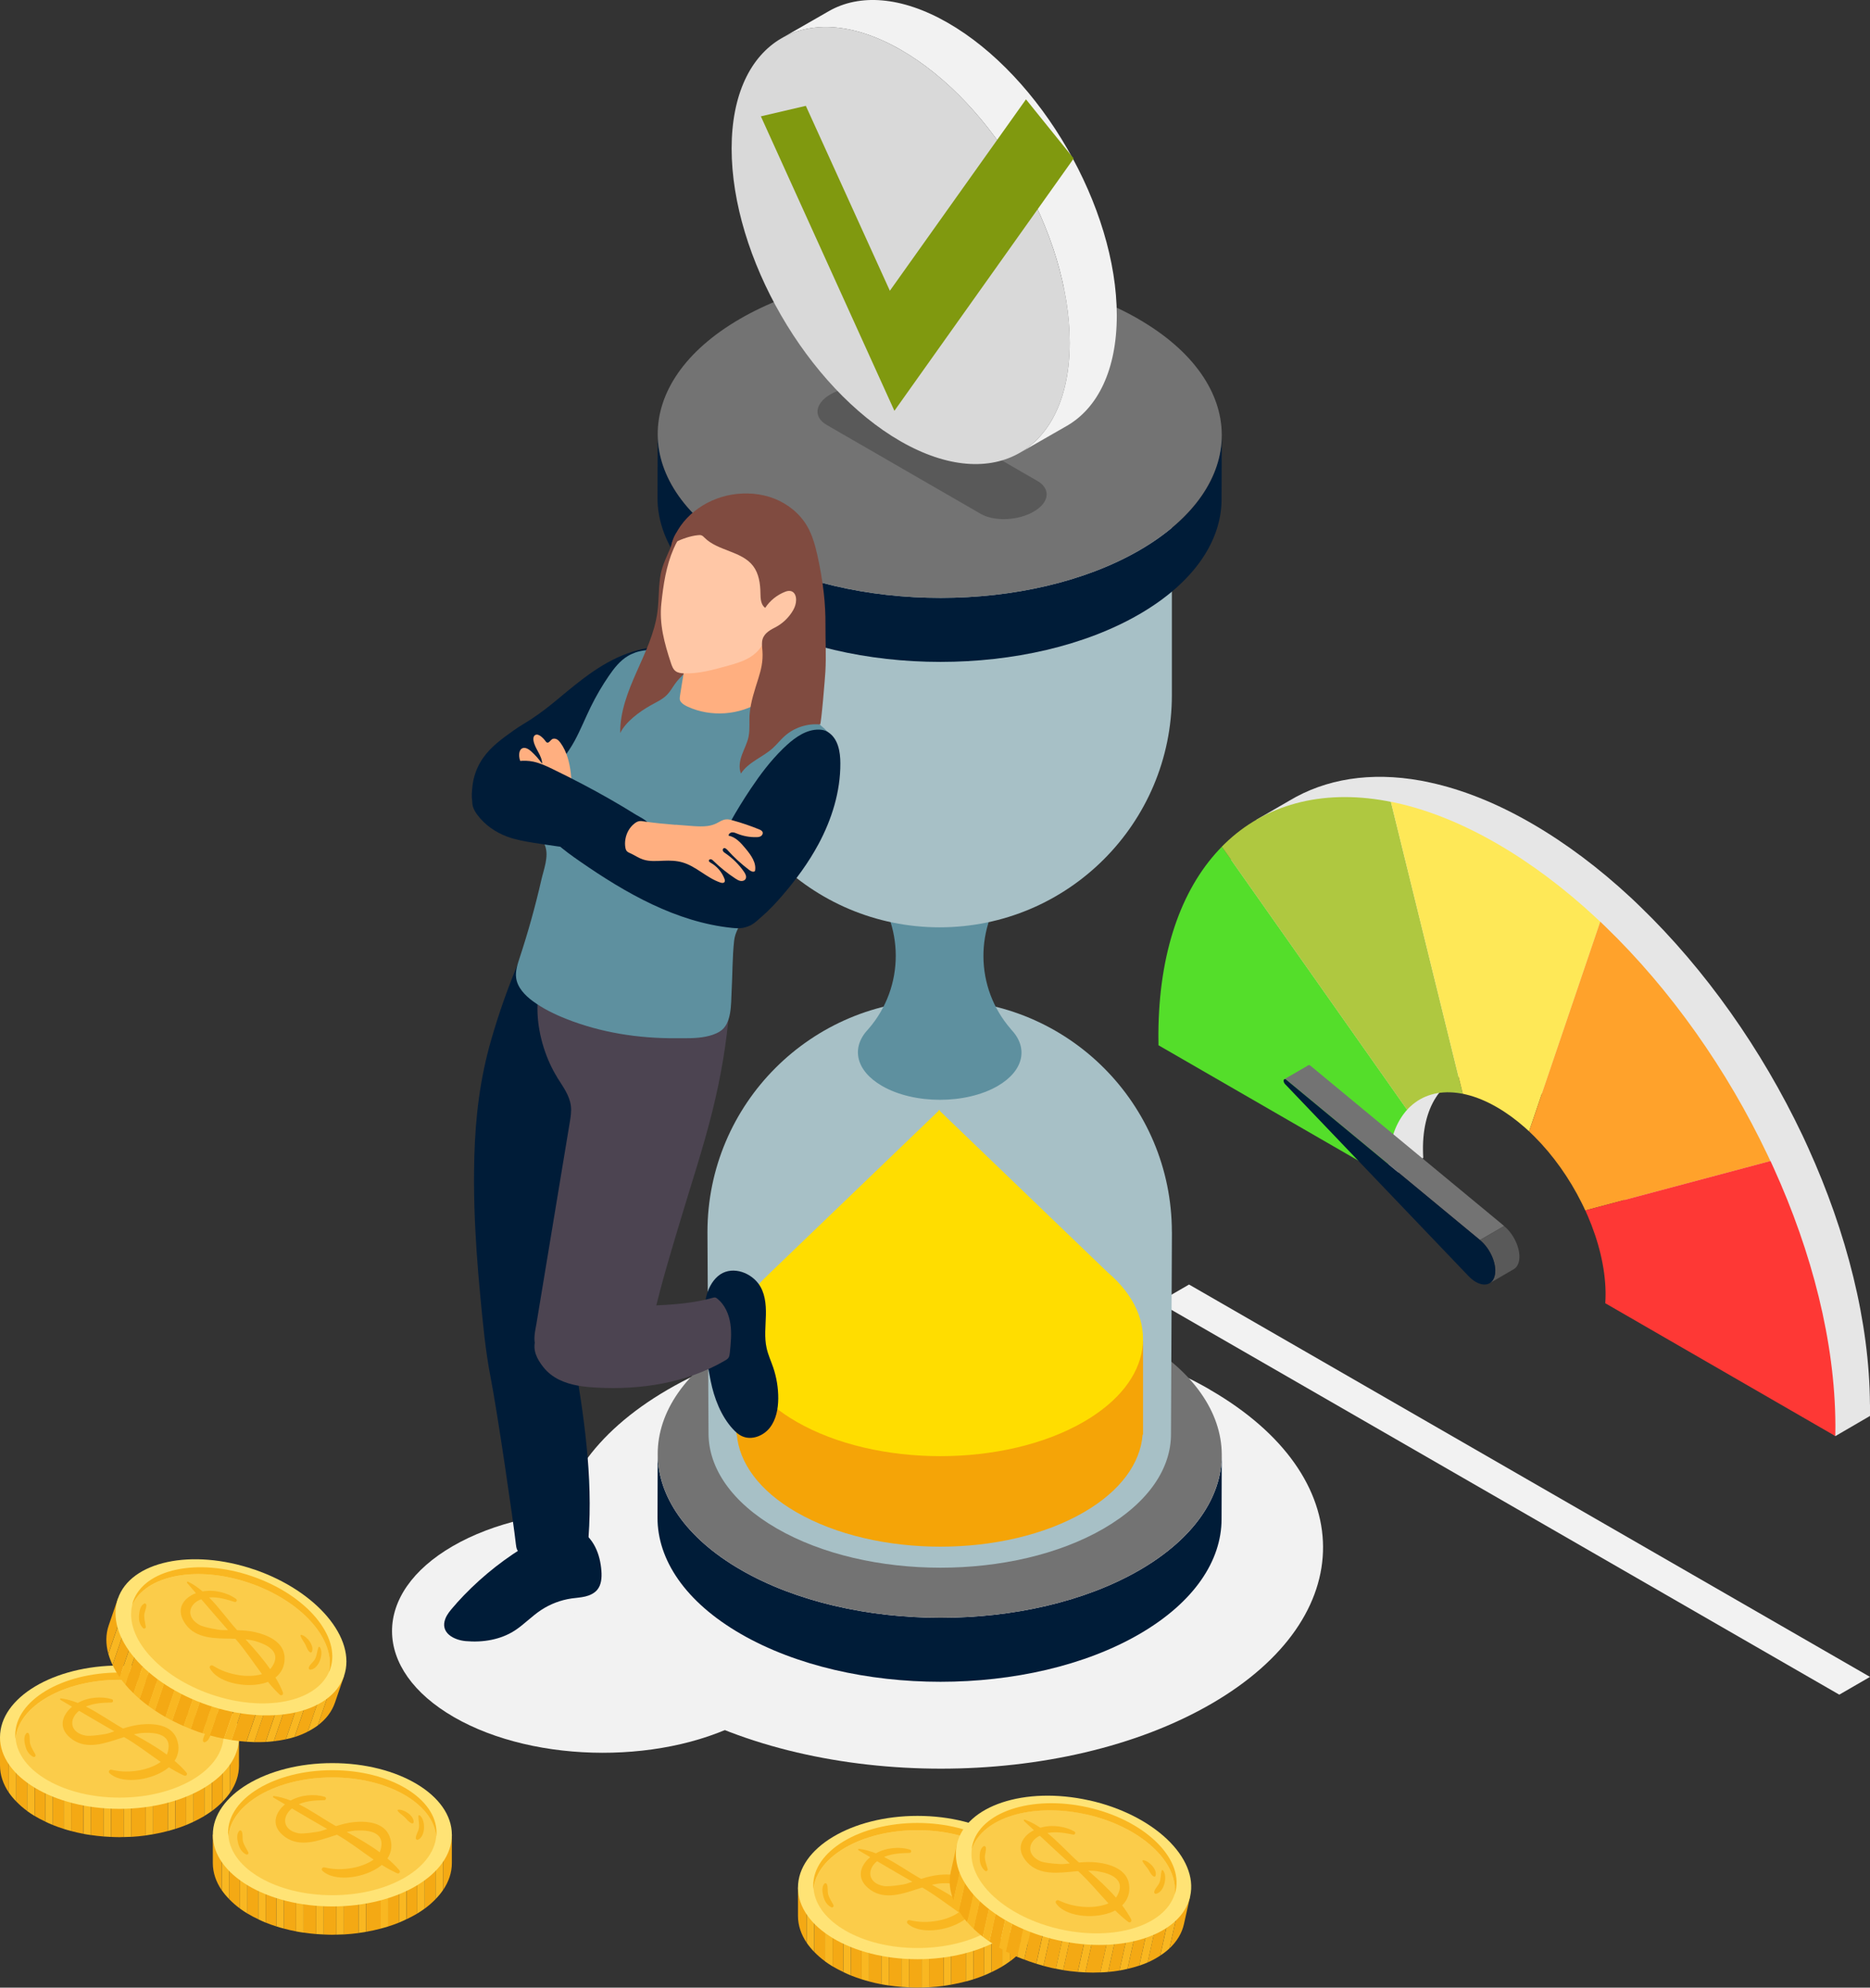 <?xml version="1.0" encoding="UTF-8"?>
<svg id="Layer_2" data-name="Layer 2" xmlns="http://www.w3.org/2000/svg" viewBox="0 0 383.01 407.14">
  <rect x="0" y="0" width="383.01" height="407.14" fill="#333333" stroke="none"/>
  <defs>
    <style>
      .cls-1 {
        fill: #a7c0c6;
      }

      .cls-1, .cls-2, .cls-3, .cls-4, .cls-5, .cls-6, .cls-7, .cls-8, .cls-9, .cls-10, .cls-11, .cls-12, .cls-13, .cls-14, .cls-15, .cls-16, .cls-17, .cls-18, .cls-19, .cls-20, .cls-21, .cls-22, .cls-23, .cls-24 {
        stroke-width: 0px;
      }

      .cls-2 {
        fill: #4c4451;
      }

      .cls-3 {
        fill: #54de2a;
      }

      .cls-4 {
        opacity: .5;
      }

      .cls-4, .cls-10 {
        fill: #f9b721;
      }

      .cls-5 {
        fill: #80990f;
      }

      .cls-6 {
        fill: #f4a914;
      }

      .cls-7 {
        fill: #e6e6e6;
      }

      .cls-25 {
        isolation: isolate;
      }

      .cls-8 {
        fill: #afc840;
      }

      .cls-9 {
        fill: #ffe375;
      }

      .cls-11 {
        fill: #804b40;
      }

      .cls-12 {
        fill: #737373;
      }

      .cls-13 {
        fill: #ffa22b;
      }

      .cls-14 {
        fill: #595959;
      }

      .cls-15 {
        fill: #fe3835;
      }

      .cls-16 {
        fill: #d9d9d9;
      }

      .cls-17 {
        fill: #ffc7a6;
      }

      .cls-18 {
        fill: #ffaf80;
      }

      .cls-19 {
        fill: #001c38;
      }

      .cls-20 {
        fill: #f5a407;
      }

      .cls-21 {
        fill: #fee857;
      }

      .cls-22 {
        fill: #fd0;
      }

      .cls-23 {
        fill: #5e909f;
      }

      .cls-24 {
        fill: #f2f2f2;
      }
    </style>
  </defs>
  <g id="Layer_1-2" data-name="Layer 1">
    <g>
      <polygon class="cls-24" points="376.72 347.13 237.25 266.76 243.54 263.12 383.01 343.49 376.72 347.13"/>
      <path class="cls-24" d="m153.65,351.83c-16.71,9.65-43.88,9.6-60.69-.11-16.81-9.71-16.9-25.39-.19-35.04,16.71-9.65,43.88-9.6,60.69.11,16.81,9.71,16.9,25.39.19,35.04Z"/>
      <g>
        <path class="cls-24" d="m247.81,284.66c30.76,17.76,30.92,46.55.36,64.3-30.57,17.77-80.27,17.77-111.03,0-30.77-17.77-30.94-46.55-.36-64.32,30.56-17.76,80.26-17.76,111.03,0Z"/>
        <g class="cls-25">
          <path class="cls-19" d="m250.24,298.09l-.04,13.11c-.02,8.51-5.62,17-16.78,23.49-22.49,13.07-59.06,13.07-81.69,0-11.39-6.58-17.08-15.21-17.06-23.83l.04-13.11c-.02,8.62,5.67,17.25,17.06,23.83,22.63,13.07,59.19,13.06,81.69,0,11.17-6.49,16.76-14.98,16.78-23.49Z"/>
          <path class="cls-12" d="m233.19,274.27c22.63,13.07,22.75,34.24.27,47.31-22.49,13.07-59.06,13.07-81.69,0-22.64-13.07-22.76-34.25-.27-47.32,22.48-13.07,59.04-13.07,81.69,0Z"/>
        </g>
        <path class="cls-1" d="m240.02,252.38c0-26.27-21.3-47.56-47.56-47.56s-47.56,21.3-47.56,47.56l.22,41.31c.04,7.02,4.7,14.04,13.99,19.4,18.55,10.71,48.53,10.71,66.97,0,9.22-5.36,13.8-12.37,13.76-19.39l.19-41.31Z"/>
        <path class="cls-23" d="m207.13,210.89l-.12-.13c-7.35-8.47-7.44-20.99-.3-29.58,4.02-3.75,3.21-8.73-2.43-11.99-6.57-3.79-17.18-3.79-23.7,0-5.41,3.14-6.3,7.9-2.71,11.59h-.01c7.47,8.6,7.48,21.38.02,29.98l-.12.13h.01c-3.49,3.69-2.53,8.42,2.89,11.55,6.56,3.79,17.17,3.79,23.7,0,5.38-3.13,6.29-7.86,2.75-11.54h.01Z"/>
        <path class="cls-1" d="m192.45,189.95h0c-26.27,0-47.56-21.3-47.56-47.56v-41.31h95.13v41.31c0,26.27-21.3,47.56-47.56,47.56Z"/>
        <g class="cls-25">
          <path class="cls-19" d="m250.24,89.18l-.04,13.11c-.02,8.51-5.62,17-16.78,23.49-22.49,13.07-59.06,13.07-81.69,0-11.39-6.58-17.08-15.21-17.06-23.83l.04-13.11c-.02,8.62,5.67,17.25,17.06,23.83,22.63,13.07,59.19,13.06,81.69,0,11.17-6.49,16.76-14.98,16.78-23.49Z"/>
          <path class="cls-12" d="m233.19,65.36c22.63,13.07,22.75,34.24.27,47.31-22.49,13.07-59.06,13.07-81.69,0-22.64-13.07-22.76-34.25-.27-47.32,22.48-13.07,59.04-13.07,81.69,0Z"/>
          <path class="cls-14" d="m200.86,105.25l-31.54-18.21c-2.78-1.61-2.44-4.42.78-6.27h0c3.21-1.86,8.08-2.06,10.86-.45l31.54,18.21c2.78,1.61,2.43,4.42-.78,6.27h0c-3.21,1.86-8.08,2.06-10.86.45Z"/>
        </g>
        <g>
          <path class="cls-20" d="m234.13,274.66h-14.15c-15.79-8.1-39.53-8.1-55.23,0h-13.92v17.71c0,.2,0,.39,0,.59v.91h.08c.52,5.78,4.55,11.47,12.2,15.88,16.32,9.42,42.69,9.42,58.91,0,7.59-4.41,11.56-10.1,12.01-15.88h.09v-19.2Z"/>
          <path class="cls-22" d="m226.89,260.64l-34.42-33.1v-.22l-.11.11-.11-.11v.22l-34.99,33.64h.02c-10.24,9.34-8.3,21.87,5.83,30.03,16.32,9.42,42.69,9.42,58.91,0,14.31-8.31,15.9-21.18,4.87-30.57Z"/>
        </g>
      </g>
      <g>
        <path class="cls-19" d="m93.52,328.41c-.25.27-.49.55-.73.83-.61.7-1.22,1.44-1.56,2.3-1.15,2.91,1.71,4.4,4.15,4.62,3.52.32,7.2-.28,10.15-2.23,1.87-1.24,3.41-2.89,5.29-4.13,1.88-1.24,4.04-2.06,6.27-2.38.93-.13,1.88-.18,2.79-.4s1.82-.63,2.43-1.35c.88-1.04.97-2.53.87-3.89-.13-1.71-.51-3.41-1.29-4.94s-1.98-2.86-3.5-3.64c-.36.53-.72,2.35-1.31,2.38-.5.03-1.23-.31-1.75-.39-.59-.09-1.19-.14-1.79-.18-1.1-.06-2.46-.19-3.48.3-1.06.52-2.13,1.2-3.14,1.83-4.96,3.1-9.49,6.9-13.4,11.25Z"/>
        <path class="cls-19" d="m123.53,221.25c1.24-9.2,2.55-19.15-1.93-27.29-1.38-2.51-3.43-4.84-6.18-5.63-5.84-1.69-7.33,4.32-9.07,8.43-2.24,5.31-4.17,10.75-5.76,16.29-2.27,7.89-3.21,15.67-3.44,23.91-.09,3.44-.08,6.88.02,10.31.18,6.03.62,12.06,1.19,18.06.54,5.66,1.05,11.3,2.13,16.83,1.41,7.22,4.72,29.94,5.16,34.05.05.44.1.89.3,1.29.33.66,1.01,1.05,1.68,1.35,3.53,1.56,7.82,1.25,11.09-.79.58-.36,1.14-.79,1.45-1.39.27-.53.33-1.14.37-1.74.92-12.51-.95-25.02-3.06-37.4.27-.08.54-.15.8-.24.97-18.74,2.72-37.44,5.23-56.03Z"/>
        <path class="cls-19" d="m144.13,270.71c-.11,4.17.62,8.11,1.43,12.17.7,3.47,2.1,7.17,4.53,9.82.56.62,1.2,1.19,1.97,1.52,1.94.84,4.32-.11,5.62-1.78,1.3-1.67,1.7-3.87,1.72-5.98.01-2.15-.34-4.3-1.03-6.34-.45-1.32-1.05-2.6-1.35-3.97-.5-2.21-.2-4.51-.15-6.77.05-2.27-.19-4.68-1.56-6.48-1.9-2.5-5.74-3.66-8.26-1.5-1.27,1.09-2.04,2.68-2.43,4.31-.39,1.63-.43,3.32-.48,5Z"/>
        <path class="cls-2" d="m114.53,282.62c2.34,1.15,5,1.47,7.61,1.61,9.1.51,18.5-.95,26.36-5.54.27-.16.54-.32.71-.58.19-.28.23-.64.27-.98.2-1.98.41-3.98.12-5.94-.29-1.97-1.13-3.93-2.67-5.17-.13-.11-.28-.21-.45-.24-.17-.03-.34.02-.5.06-9.96,2.78-20.84.52-30.71,3.59-2.72.85-4.75,2.18-5.6,5.01-.63,2.11.29,3.91,1.6,5.58.87,1.11,2.01,1.99,3.27,2.61Z"/>
        <path class="cls-19" d="m109.01,147.18c-1.25.82-2.56,1.55-3.78,2.42-2.33,1.67-4.64,3.29-6.32,5.7-1.21,1.73-1.95,3.78-2.16,5.88-.09.86-.22,2.06,0,2.91.23.9,1.33,1.1,2.14,1.18,4.04.42,8.15-.24,11.98-1.58,3.83-1.34,7.41-3.34,10.77-5.63,2.76-1.88,5.49-4.07,7.23-6.98.43-.72.69-1.49,1.05-2.23.38-.77,1.02-1.44,1.49-2.17,1.02-1.54,1.86-3.22,2.25-5.03.34-1.58.47-3.21,1-4.75.29-.84.68-1.65,1.15-2.41.16-.26,1.14-1.92,1.45-1.87-2.57-.36-5.19.09-7.66.86-5.98,1.87-10.57,5.75-15.3,9.68-1.7,1.42-3.44,2.8-5.3,4.01Z"/>
        <path class="cls-2" d="m114.12,220.7c1.16,1.86,2.56,3.69,2.81,5.87.13,1.1-.05,2.21-.23,3.31-2.27,13.74-4.55,27.48-6.82,41.22-.23,1.41-.81,3.55-.02,4.84,1,1.65,3.88,2.5,5.63,2.87,5.06,1.06,10.53-.21,15.24-2.12,2.05-.84,2.04-1.67,2.45-3.73,1.5-7.54,3.82-15.09,6.02-22.47,2.27-7.62,4.79-15.17,6.71-22.89,3.4-13.7,4.86-28,2.97-41.99-.96,1.74-1.71,4.39-3.66,5.08-2.02.71-3.72,2.01-5.69,2.86-4.27,1.82-9.16,2.24-13.63.94-2.48-.72-4.98-1.94-7.51-1.46-1.37.26-2.6,1-3.64,1.92-7.15,6.3-5.06,18.6-.61,25.76Z"/>
        <path class="cls-23" d="m130.04,133.7c-.5.18-.99.4-1.45.68-1.61.96-2.81,2.49-3.87,4.04-1.39,2.02-2.63,4.15-3.71,6.35-1.13,2.3-2.08,4.69-3.3,6.95-1.47,2.72-3.37,4.92-5.32,7.28-.7.85-1.04,2.12-1.43,3.14-.54,1.45-.89,2.98-.88,4.53.02,2.37.83,4.5,1.6,6.69.75,2.13-.33,4.78-.81,6.9-1.23,5.39-2.72,10.72-4.45,15.97-.43,1.32-.89,2.69-.71,4.06.26,1.99,1.79,3.58,3.4,4.77,2.09,1.54,4.45,2.69,6.87,3.65,7.08,2.81,14.75,4,22.37,3.96,2.07-.01,4.16.08,6.2-.33,1-.2,2-.51,2.87-1.05,2.52-1.56,2.28-5.66,2.43-8.31.19-3.42.14-6.86.51-10.27.21-1.87,1.21-3.28,2.19-4.83,1.13-1.8,2.28-3.58,3.44-5.36,2.29-3.5,4.65-6.97,7.06-10.39,2.14-3.03,4.56-5.88,6.3-9.17,1.71-3.25,2.96-8,1.23-11.49-.59-1.18-1.55-2.13-2.58-2.96-1.26-1.02-2.63-1.89-3.99-2.76-3-1.91-6.01-3.84-9.25-5.3-3.19-1.44-6.58-2.43-9.66-4.1-3.09-1.67-6.38-2.88-9.93-3.18-1.73-.15-3.52-.05-5.14.52Z"/>
        <path class="cls-11" d="m135.34,117.49c-.5,2.59-.34,5.26-.69,7.87-.57,4.31-2.51,8.31-4.27,12.29s-3.41,8.16-3.35,12.51c1.11-2.32,3.98-4.4,6.17-5.64,1.19-.68,2.49-1.23,3.44-2.22.65-.67,1.1-1.51,1.65-2.27,1.08-1.49,2.54-2.68,4.11-3.64.77-.47,1.67-1.03,1.76-1.93.12-1.13-1.07-1.9-1.65-2.88-.63-1.08-.34-2.56-.46-3.77-.46-4.4-2.12-8.71-1.76-13.11.11-1.39.42-2.76.44-4.15,0-.48-.09-1.01-.38-1.4-.14-.18-.32-.33-.54-.39-.13-.04-.24-.03-.37-.04-.14-.01-.27-.1-.42-.06-.1.03-.17.11-.24.18-.72.83-1.08,1.94-1.34,2.99-.12.47-.36.93-.55,1.37-.2.47-.41.94-.61,1.41-.39.94-.74,1.91-.94,2.91Z"/>
        <path class="cls-18" d="m139.29,142.41c-.07.58-.18.95.22,1.43.35.42.86.69,1.35.92,4.74,2.17,10.58,1.76,14.98-1.06.77-.5,1.51-1.07,2.07-1.8.23-.3.43-.63.5-1.01.11-.57-.25-1.16-.4-1.71-.37-1.34-.68-2.7-.91-4.07-.47-2.74-.66-5.54-.57-8.32-1.77,3.27-5.25,5.29-8.82,6.35-1.33.4-2.72.68-4.09.48-.72-.1-1.53-.32-2.12.11-.91.66-.99,1.77-1.21,2.79-.25,1.13-.98,5.72-1,5.89Z"/>
        <path class="cls-17" d="m156.85,129.77s1.92-.63,2.09-.72c.7-.36,1.31-.84,1.87-1.38,1.04-.99,1.81-1.86,2.54-3.14,1.6-2.82,2.66-5.98,2.79-9.24.06-1.5-.09-3.02-.55-4.45-.91-2.79-3.03-5.1-5.58-6.56-3.28-1.88-7.3-2.4-10.98-1.5-3.67.9-6.98,3.19-9.18,6.27-.75,1.05-1.37,2.18-1.88,3.35-1.54,3.52-2.1,7.37-2.51,11.16-.47,4.25.63,8.22,1.95,12.23.21.63.44,1.29.97,1.69.48.36,1.11.43,1.7.45,2.97.11,5.89-.7,8.76-1.49,1.63-.45,3.29-.92,4.74-1.79,1.74-1.05,3.17-2.83,3.26-4.87Z"/>
        <path class="cls-11" d="m138.17,111.12c1.49-.72,3.24-1.36,4.84-1.5.22-.02.45-.04.66.04.26.09.45.3.64.49,2.75,2.74,7.62,2.71,9.96,5.81,1.16,1.54,1.45,3.57,1.48,5.5.02,1.11.06,2.43.98,3.05.98-1.5,2.45-2.67,4.12-3.31,1.67-.63,2.41.69,2.16,2.26-.11.72-.44,1.39-.85,2-.87,1.32-2.09,2.41-3.51,3.12-1.21.61-2.41,1.39-2.56,2.86-.07.63.03,1.26.07,1.89.07,1,.02,2.02-.16,3.01-.15.87-.4,1.72-.66,2.57-.75,2.42-1.58,4.79-1.8,7.33-.13,1.55.09,3.13-.22,4.65-.26,1.29-.9,2.47-1.35,3.71-.45,1.24-.71,2.64-.21,3.85,1.52-2.36,4.46-3.33,6.53-5.21.83-.75,1.51-1.64,2.34-2.39,1.96-1.79,4.69-2.7,7.33-2.45.25.02,1.04-9.86,1.09-10.76.19-3.25,0-6.39.02-9.62.02-2.2-.1-4.4-.35-6.59-.28-2.5-.71-4.98-1.25-7.44-.47-2.14-1.04-4.28-2.13-6.18-1.49-2.58-3.94-4.56-6.71-5.66-2.77-1.09-5.86-1.32-8.8-.82-5.48.93-10.64,4.73-12.23,10.07.18-.09.36-.18.55-.28Z"/>
        <path class="cls-19" d="m147.9,175.62c-8.37-4.57-17.77-7.32-25.44-12.97-.45-.33-.93-.69-1.49-.76-.38-.05-.76.04-1.12.15-3.19.93-5.9,3.31-7.32,6.31-.25.53-.87,1.61-.68,2.2.24.75,1.51,1.65,2.08,2.17,1.5,1.37,3.16,2.55,4.83,3.71,9.42,6.54,19.77,12.46,31.18,13.64,1.44.15,3.09.14,4.07-.92.65-.7.84-1.71.82-2.66-.05-4.29-3.25-8.85-6.91-10.86Z"/>
        <path class="cls-18" d="m116.92,158.41c-.27-2.19-.8-4.42-2.1-6.22-.21-.29-.45-.58-.76-.75-.32-.17-.73-.21-1.02,0-.35.24-.62.81-1.02.65-.13-.05-.21-.18-.3-.29-.26-.36-.57-.69-.92-.96-.33-.26-.78-.49-1.16-.29-.39.2-.45.74-.37,1.17.28,1.67,1.76,3.02,1.77,4.72-.66-.93-1.42-1.79-2.26-2.55-.53-.48-1.32-.94-1.92-.55-.35.23-.49.68-.52,1.1-.04.58.07,1.17.32,1.69-.33.1-.52.46-.52.8s.15.66.33.95c.58.95,1.44,1.73,1.86,2.76.28.66.36,1.38.44,2.09.12,1.07.25,2.16.66,3.16,1.11,2.77,4.08,4.39,5.42,7.05.07.15.15.3.28.4.13.09.3.11.46.13.83.09,1.68.17,2.5.02.82-.15,1.64-.58,2.06-1.3.06-.1.11-.21.12-.33,0-.12-.03-.23-.07-.34-.6-1.63-1.45-3.16-2-4.81-.55-1.66-.84-3.29-.99-5.04-.09-1.08-.17-2.17-.3-3.25Z"/>
        <path class="cls-19" d="m160.31,153.42c-2.48,2.42-4.58,5.21-6.51,8.09-1.5,2.24-2.92,4.53-4.23,6.89-.67,1.2-1.32,2.42-1.94,3.64-.31.61-.57,1.25-.91,1.84-.16.29-.7.75-.7,1.09-.7,1.18-1.43,2.44-1.43,3.82,0,.95.34,1.86.7,2.73,1.32,3.19,3.18,6.41,6.36,8.05,1.69.87,3.13-.75,4.39-1.83,1.5-1.29,2.85-2.75,4.14-4.24,2.83-3.28,5.42-6.79,7.47-10.61,2.72-5.07,4.49-10.74,4.47-16.5,0-2.37-.43-5.17-2.64-6.5-.53-.32-1.16-.43-1.78-.44-2.49-.03-4.72,1.5-6.56,3.18-.28.26-.56.52-.83.78Z"/>
        <path class="cls-19" d="m113.16,157.52c-1.27-.62-2.57-1.22-3.95-1.51-1.97-.4-4.06-.12-5.87.74-2.5,1.18-4.39,3.36-5.88,5.68-.29.45-.57.92-.68,1.44-.22,1.08.33,2.16.99,3.04,1.53,2.06,3.72,3.58,6.13,4.47,1.72.64,3.54.95,5.36,1.25,6.55,1.05,13.14,1.8,19.74,2.42.31.03.63.06.93,0,.43-.09.81-.36,1.14-.65,1.27-1.14,2.16-2.91,2.15-4.64,0-1.52-1.88-2.19-2.99-2.89-3.51-2.2-7.11-4.24-10.77-6.17-2.08-1.1-4.18-2.15-6.3-3.18Z"/>
        <path class="cls-18" d="m138.38,168.93c.19.02.39.03.58.05,1.04.09,2.08.17,3.12.24.94.06,1.88.1,2.81-.02.66-.09,1.32-.27,1.92-.58.58-.3,1.13-.68,1.8-.77.5-.07,1.01.06,1.49.2,1.82.5,3.62,1.12,5.37,1.83.31.13.65.29.74.62.08.31-.12.63-.39.79-.27.16-.6.19-.92.19-1.32.03-2.65-.21-3.87-.7-.34-.14-.69-.3-1.06-.28-.37.02-.75.3-.74.67,1.47.29,2.54,1.51,3.49,2.66,1.1,1.33,2.27,2.92,1.91,4.6-.33.29-.84.03-1.2-.24-1.61-1.22-3.11-2.59-4.46-4.1-.21-.23-.54-.49-.79-.31-.17.12-.18.39-.08.57s.28.3.46.42c1.49,1.02,2.8,2.32,3.83,3.81.3.43.58,1,.32,1.46-.19.34-.64.48-1.03.41-.39-.06-.73-.28-1.06-.49-1.61-1.06-3.12-2.27-4.5-3.62-.14-.14-.3-.29-.5-.33-.2-.04-.44.09-.44.29,0,.19.19.31.36.41,1.29.72,2.32,1.91,2.84,3.3.08.22.15.49,0,.68-.18.24-.55.18-.83.09-2.8-.94-4.97-3.34-7.81-4.14-1.23-.35-2.53-.38-3.8-.33-1.43.05-2.89.2-4.25-.26-.85-.28-1.58-.79-2.38-1.17-.66-.32-1.05-.38-1.21-1.18-.12-.61-.11-1.23,0-1.84.21-1.22.84-2.37,1.81-3.14.31-.25.66-.47,1.06-.52.28-.04.57,0,.85.05,2.18.33,4.38.53,6.57.71Z"/>
      </g>
      <g>
        <path class="cls-24" d="m160.11,7.82l9.64-5.53c6.25-3.59,14.86-3.08,24.36,2.37,19.13,10.97,34.63,37.82,34.63,59.97,0,11.15-3.92,18.99-10.26,22.62l-9.64,5.53c6.34-3.63,10.26-11.47,10.26-22.62,0-22.15-15.5-49-34.63-59.97-9.5-5.45-18.1-5.95-24.36-2.37Z"/>
        <path class="cls-16" d="m149.85,30.43c0-22.15,15.5-31.22,34.62-20.25,19.13,10.97,34.63,37.82,34.63,59.97s-15.5,31.23-34.63,20.25c-19.12-10.97-34.62-37.81-34.62-59.97Z"/>
        <polygon class="cls-5" points="219.91 32.47 210.14 20.35 182.26 59.56 165.05 21.68 155.84 23.83 183.19 84.15 219.91 32.47"/>
      </g>
      <g>
        <path class="cls-7" d="m383,287.67c-.1-16.9-4.77-35.2-12.65-52.57-.19-.43-.44-.97-.64-1.4-.19-.41-.38-.82-.57-1.22-8.31-17.48-19.84-33.88-33.2-46.78-.36-.35-.72-.7-1.08-1.04-.29-.28-.59-.55-.88-.83-6.42-5.96-13.23-11.1-20.29-15.18-7.23-4.18-14.21-6.93-20.75-8.35-.31-.07-.63-.14-.94-.2-.34-.07-.68-.13-1.02-.2-10.27-1.85-19.44-.36-26.87,4.09l-6.77,3.92,1.53-.03c-.31.28-.62.55-.92.84-.19.19-.39.37-.57.57-.21.22-.42.44-.63.67-7.71,8.26-12.27,21.06-12.37,37.64,0,.19,0,.38,0,.58,0,.6,0,1.2.02,1.8l40.02,31.33,7.09-4.13c-.04-.61-.06-1.22-.06-1.82,0-.2,0-.39,0-.58.09-4.72,1.33-8.46,3.41-11.04.15-.19.3-.38.47-.55.23-.26.46-.49.71-.72,2.43-2.25,5.71-3.23,9.51-2.75.39.05.78.11,1.18.19.25.05.51.11.78.18,1.97.48,4.05,1.33,6.2,2.57,1.98,1.14,3.9,2.55,5.73,4.16.29.26.58.52.87.79.38.35.75.71,1.11,1.08,3.82,3.82,7.15,8.52,9.65,13.55.15.31.31.62.46.94l.29.64c.16.35.32.7.47,1.05,2.24,5.18,3.58,10.58,3.68,15.62,0,.19,0,.39,0,.58,0,.6-.02,1.19-.06,1.76l40.02,31.33,7.09-4.13c.01-.59.02-1.18.02-1.78,0-.19,0-.39,0-.58Z"/>
        <g>
          <path class="cls-3" d="m284.33,238.91c0,.19,0,.38,0,.58,0,.6.02,1.21.06,1.82l-47.11-27.2c-.01-.6-.02-1.2-.02-1.8,0-.2,0-.39,0-.58.1-16.58,4.65-29.38,12.37-37.64.21-.23.42-.45.63-.67l37.95,53.9c-.17.17-.32.35-.47.55-2.08,2.58-3.31,6.32-3.41,11.04Z"/>
          <path class="cls-8" d="m299.6,224.05c-.4-.08-.8-.14-1.18-.19-3.79-.48-7.07.5-9.51,2.75-.25.22-.49.46-.71.72l-37.95-53.9c.19-.2.38-.38.57-.57,8.23-8.01,19.71-11.21,33.04-8.81.34.06.68.13,1.02.2l14.72,59.81Z"/>
          <path class="cls-21" d="m327.76,188.79l-14.58,42.95c-.29-.27-.57-.53-.87-.79-1.83-1.61-3.75-3.02-5.73-4.16-2.15-1.24-4.23-2.09-6.2-2.57-.27-.07-.52-.13-.78-.18l-14.72-59.81c.31.06.63.13.94.2,6.55,1.42,13.52,4.18,20.75,8.35,7.06,4.08,13.87,9.22,20.29,15.18.3.27.59.55.88.83Z"/>
          <path class="cls-13" d="m362.62,237.83l-37.93,10.12-.29-.64c-.15-.31-.3-.63-.46-.94-2.5-5.02-5.83-9.73-9.65-13.55-.36-.37-.73-.73-1.11-1.08l14.58-42.95c.36.34.72.68,1.08,1.04,13.36,12.9,24.9,29.3,33.2,46.78.19.4.39.81.57,1.22Z"/>
          <path class="cls-15" d="m375.92,292.37c0,.6,0,1.19-.02,1.78l-47.11-27.2c.04-.57.06-1.16.06-1.76,0-.19,0-.39,0-.58-.09-5.03-1.44-10.44-3.68-15.62-.15-.35-.31-.7-.47-1.05l37.93-10.12c.2.43.45.97.64,1.4,7.88,17.36,12.56,35.66,12.65,52.57,0,.19,0,.39,0,.58Z"/>
        </g>
        <g class="cls-25">
          <path class="cls-12" d="m268.32,218.23c-.13-.07-.25-.08-.34-.03l-4.94,2.87c.09-.05.21-.04.34.03l39.76,32.9,4.94-2.87-39.76-32.9Z"/>
          <path class="cls-14" d="m310.04,259.98l-4.94,2.87c.44-.25.78-.69.98-1.3.7-2.17-.66-5.65-2.95-7.54l4.94-2.87c2.29,1.89,3.65,5.38,2.95,7.54-.2.62-.54,1.05-.98,1.3Z"/>
          <path class="cls-19" d="m263.37,221.11l39.76,32.9c2.29,1.89,3.65,5.38,2.95,7.54-.54,1.67-2.13,2-3.82,1.03-.5-.29-1.01-.69-1.5-1.21l-37.56-39.31c-.23-.24-.35-.6-.27-.83.06-.2.25-.24.46-.12Z"/>
        </g>
      </g>
    </g>
    <g>
      <g>
        <g>
          <path class="cls-6" d="m26.85,355.84v20.42c1.02-.06,2.02-.16,3-.29v-20.12h-3Z"/>
          <path class="cls-6" d="m22.73,355.84v20.43c.58.02,1.16.05,1.75.05.28,0,.56-.02.84-.03v-20.46h-2.59Z"/>
          <path class="cls-6" d="m0,355.84v5.8c0,1.96.65,3.83,1.81,5.54v-11.34H0Z"/>
          <path class="cls-6" d="m31.38,355.84v19.88c1.03-.18,2.03-.4,3-.66v-19.22h-3Z"/>
          <path class="cls-6" d="m35.92,355.84v18.78c.76-.24,1.5-.5,2.21-.79v-17.99h-2.21Z"/>
          <path class="cls-6" d="m7.09,355.84v16.13c.69.42,1.43.81,2.21,1.17v-17.31h-2.21Z"/>
          <path class="cls-6" d="m18.6,355.84v20.04c.85.13,1.71.23,2.59.3v-20.34h-2.59Z"/>
          <path class="cls-6" d="m10.83,355.84v17.99c.71.29,1.45.55,2.21.79v-18.78h-2.21Z"/>
          <path class="cls-6" d="m14.57,355.84v19.22c.81.22,1.64.41,2.49.57v-19.8h-2.49Z"/>
          <path class="cls-6" d="m3.35,355.84v13.19c.66.68,1.38,1.32,2.21,1.92v-15.12h-2.21Z"/>
          <path class="cls-6" d="m48.95,355.84h-1.81v11.34c1.16-1.71,1.81-3.58,1.81-5.54v-5.8Z"/>
          <path class="cls-6" d="m43.4,355.84v15.12c.82-.6,1.55-1.25,2.21-1.92v-13.19h-2.21Z"/>
          <path class="cls-6" d="m39.66,355.84v17.31c.77-.37,1.51-.76,2.21-1.17v-16.13h-2.21Z"/>
          <path class="cls-10" d="m1.81,355.84v11.34c.44.64.96,1.26,1.53,1.85v-13.19h-1.53Z"/>
          <path class="cls-10" d="m5.55,355.84v15.12c.48.35,1,.69,1.53,1.02v-16.13h-1.53Z"/>
          <path class="cls-10" d="m9.3,355.84v17.31c.5.24,1,.47,1.53.68v-17.99h-1.53Z"/>
          <path class="cls-10" d="m13.04,355.84v18.78c.5.16,1.01.31,1.53.44v-19.22h-1.53Z"/>
          <path class="cls-10" d="m17.07,355.84v19.8c.5.1,1.02.17,1.54.25v-20.04h-1.54Z"/>
          <path class="cls-10" d="m21.19,355.84v20.34c.51.04,1.02.07,1.53.09v-20.43h-1.53Z"/>
          <path class="cls-10" d="m25.32,355.84v20.46c.51-.01,1.03-.02,1.53-.05v-20.42h-1.53Z"/>
          <path class="cls-10" d="m29.85,355.84v20.12c.52-.07,1.03-.15,1.53-.24v-19.88h-1.53Z"/>
          <path class="cls-10" d="m45.6,355.84v13.19c.58-.59,1.1-1.21,1.54-1.85v-11.34h-1.54Z"/>
          <path class="cls-10" d="m41.86,355.84v16.13c.54-.33,1.05-.66,1.53-1.02v-15.12h-1.53Z"/>
          <path class="cls-10" d="m38.12,355.84v17.99c.53-.21,1.04-.45,1.53-.68v-17.31h-1.53Z"/>
          <path class="cls-10" d="m34.38,355.84v19.22c.52-.14,1.03-.28,1.53-.44v-18.78h-1.53Z"/>
        </g>
        <path class="cls-9" d="m24.48,341.16c-13.52,0-24.48,6.57-24.48,14.68s10.96,14.68,24.48,14.68,24.48-6.57,24.48-14.68-10.96-14.68-24.48-14.68Z"/>
        <g>
          <path class="cls-10" d="m24.48,344.08c11.37,0,20.64,5.34,21.28,12.07.02-.25.06-.49.06-.74,0-7.07-9.56-12.81-21.35-12.81s-21.35,5.73-21.35,12.81c0,.25.04.49.06.74.64-6.73,9.91-12.07,21.28-12.07Z"/>
          <path class="cls-4" d="m24.48,368.22c11.37,0,20.64-5.34,21.28-12.07-.64-6.73-9.91-12.07-21.28-12.07s-20.64,5.34-21.28,12.07c.64,6.73,9.91,12.07,21.28,12.07Z"/>
        </g>
      </g>
      <path class="cls-10" d="m38.2,363.1c-.73-.87-1.56-1.66-2.44-2.41.85-1.31,1.07-2.86.43-4.52-1.12-2.91-4.69-3.2-7.34-2.93-1.27.13-2.46.45-3.65.82-2.53-1.41-4.98-3.19-7.61-4.49,1.76-.77,3.82-.79,5.23-.83.39-.01.47-.56.09-.68-2.04-.62-4.79-.46-6.98.76-1.11-.44-2.27-.77-3.47-.93-.17-.02-.21.23-.08.31.8.46,1.59.93,2.38,1.4-2.12,1.77-3.03,4.57.12,6.75,3.01,2.08,6.7.7,9.73-.27.27-.09.54-.17.81-.26,2.59,1.48,5,3.38,7.49,5.09-1.2.88-2.95,1.47-4.29,1.71-2.05.36-3.77.36-5.8-.11-.39-.09-.71.39-.4.69,2.29,2.22,7.93,1.64,11.33-.57.3-.2.58-.41.84-.63,1.01.64,2.05,1.22,3.13,1.71.4.18.77-.26.47-.61Zm-20.64-7.58c-2.91-.51-3.57-2.88-1.75-4.75.12-.13.26-.22.4-.33,2.4,1.42,4.8,2.82,7.21,4.2-.38.13-.76.26-1.14.38-.5.22-3.78.67-4.71.51Zm11.94-.56c2.1-.09,6.29.11,4.68,4.46,0,0,0,0,0,0-2.12-1.57-4.47-2.91-6.76-4.16.69-.15,1.38-.28,2.08-.3Z"/>
      <path class="cls-10" d="m7.26,359.4c-.36-.68-.82-1.34-1.05-2.09-.21-.7-.01-1.48-.28-2.14-.08-.21-.34-.32-.52-.14-.61.63-.43,1.77-.23,2.56.24.97.72,1.81,1.61,2.27.3.16.62-.16.46-.46Z"/>
      <path class="cls-10" d="m42.38,351.88c-.11-.09-.29-.04-.29.12-.01.84.25,1.63.11,2.49-.12.72-.63,1.33-.64,2.06,0,.2.22.41.43.32,1.58-.64,1.64-3.99.4-4.99Z"/>
      <path class="cls-10" d="m37.99,350.7c-.15.01-.2.16-.11.27.44.56,1.09.92,1.58,1.43.44.46.71.9,1.34,1.11.17.05.32-.09.33-.25.08-1.32-1.93-2.65-3.14-2.56Z"/>
    </g>
    <g>
      <g>
        <g>
          <path class="cls-6" d="m190.29,386.65v20.42c1.02-.06,2.02-.16,3-.29v-20.12h-3Z"/>
          <path class="cls-6" d="m186.17,386.65v20.43c.58.03,1.16.05,1.75.05.28,0,.56-.02.84-.03v-20.46h-2.59Z"/>
          <path class="cls-6" d="m163.44,386.65v5.8c0,1.96.65,3.83,1.81,5.54v-11.34h-1.81Z"/>
          <path class="cls-6" d="m194.82,386.65v19.88c1.03-.18,2.03-.4,3-.66v-19.23h-3Z"/>
          <path class="cls-6" d="m199.36,386.65v18.78c.76-.24,1.5-.5,2.21-.79v-17.99h-2.21Z"/>
          <path class="cls-6" d="m170.53,386.65v16.13c.69.42,1.43.81,2.21,1.17v-17.31h-2.21Z"/>
          <path class="cls-6" d="m182.04,386.65v20.04c.85.13,1.71.22,2.59.3v-20.34h-2.59Z"/>
          <path class="cls-6" d="m174.27,386.65v17.99c.71.29,1.45.55,2.21.79v-18.78h-2.21Z"/>
          <path class="cls-6" d="m178.01,386.65v19.23c.81.22,1.64.41,2.49.57v-19.8h-2.49Z"/>
          <path class="cls-6" d="m166.79,386.65v13.19c.66.68,1.38,1.32,2.21,1.92v-15.12h-2.21Z"/>
          <path class="cls-6" d="m212.39,386.65h-1.81v11.34c1.16-1.71,1.81-3.58,1.81-5.54v-5.8Z"/>
          <path class="cls-6" d="m206.84,386.65v15.12c.82-.6,1.55-1.25,2.21-1.92v-13.19h-2.21Z"/>
          <path class="cls-6" d="m203.1,386.65v17.31c.77-.37,1.51-.76,2.21-1.17v-16.13h-2.21Z"/>
          <path class="cls-10" d="m165.25,386.65v11.34c.44.64.96,1.26,1.53,1.85v-13.19h-1.53Z"/>
          <path class="cls-10" d="m168.99,386.65v15.12c.48.35,1,.69,1.53,1.02v-16.13h-1.53Z"/>
          <path class="cls-10" d="m172.74,386.65v17.31c.5.24,1,.47,1.53.69v-17.99h-1.53Z"/>
          <path class="cls-10" d="m176.48,386.65v18.78c.5.16,1.01.3,1.53.44v-19.23h-1.53Z"/>
          <path class="cls-10" d="m180.51,386.65v19.8c.5.1,1.02.17,1.54.25v-20.04h-1.54Z"/>
          <path class="cls-10" d="m184.63,386.65v20.34c.51.04,1.02.07,1.53.09v-20.43h-1.53Z"/>
          <path class="cls-10" d="m188.76,386.65v20.46c.51-.01,1.03-.02,1.53-.05v-20.42h-1.53Z"/>
          <path class="cls-10" d="m193.29,386.65v20.12c.52-.07,1.03-.15,1.53-.24v-19.88h-1.53Z"/>
          <path class="cls-10" d="m209.04,386.65v13.19c.58-.59,1.1-1.21,1.54-1.85v-11.34h-1.54Z"/>
          <path class="cls-10" d="m205.3,386.65v16.13c.54-.32,1.05-.66,1.53-1.02v-15.12h-1.53Z"/>
          <path class="cls-10" d="m201.56,386.65v17.99c.53-.21,1.04-.45,1.53-.69v-17.31h-1.53Z"/>
          <path class="cls-10" d="m197.82,386.65v19.23c.52-.14,1.03-.28,1.53-.44v-18.78h-1.53Z"/>
        </g>
        <path class="cls-9" d="m187.92,371.96c-13.52,0-24.48,6.57-24.48,14.68s10.96,14.68,24.48,14.68,24.48-6.57,24.48-14.68-10.96-14.68-24.48-14.68Z"/>
        <g>
          <path class="cls-10" d="m187.92,374.89c11.37,0,20.64,5.34,21.28,12.07.02-.25.06-.49.06-.74,0-7.07-9.56-12.81-21.35-12.81s-21.35,5.73-21.35,12.81c0,.25.04.49.06.74.64-6.73,9.91-12.07,21.28-12.07Z"/>
          <path class="cls-4" d="m187.92,399.03c11.37,0,20.64-5.34,21.28-12.07-.64-6.73-9.91-12.07-21.28-12.07s-20.64,5.34-21.28,12.07c.64,6.73,9.91,12.07,21.28,12.07Z"/>
        </g>
      </g>
      <path class="cls-10" d="m201.65,393.91c-.73-.87-1.56-1.66-2.44-2.41.85-1.31,1.07-2.86.43-4.52-1.12-2.91-4.69-3.2-7.34-2.93-1.27.13-2.46.45-3.64.82-2.53-1.41-4.98-3.19-7.6-4.49,1.76-.77,3.82-.79,5.23-.83.39-.01.47-.56.09-.68-2.04-.63-4.79-.46-6.98.76-1.11-.44-2.27-.77-3.47-.93-.17-.02-.21.23-.08.31.8.46,1.59.93,2.38,1.4-2.12,1.77-3.03,4.57.12,6.75,3.01,2.08,6.7.7,9.73-.27.27-.09.54-.17.81-.26,2.59,1.48,5,3.38,7.49,5.09-1.2.88-2.95,1.47-4.29,1.71-2.05.36-3.77.36-5.8-.11-.39-.09-.71.39-.4.69,2.29,2.22,7.93,1.64,11.33-.57.3-.2.58-.41.84-.63,1.01.64,2.05,1.22,3.13,1.71.4.18.77-.26.47-.61Zm-20.64-7.58c-2.91-.51-3.57-2.88-1.75-4.75.12-.13.26-.22.4-.33,2.4,1.42,4.8,2.82,7.21,4.2-.38.13-.76.26-1.14.38-.5.22-3.78.67-4.71.51Zm11.94-.56c2.1-.09,6.29.11,4.68,4.46,0,0,0,0,0,0-2.12-1.57-4.47-2.91-6.76-4.16.69-.15,1.38-.27,2.08-.3Z"/>
      <path class="cls-10" d="m170.7,390.21c-.36-.69-.82-1.34-1.05-2.09-.21-.7-.01-1.48-.28-2.14-.08-.21-.34-.32-.51-.14-.61.63-.43,1.77-.23,2.56.24.97.72,1.81,1.61,2.27.3.16.62-.16.46-.46Z"/>
      <path class="cls-10" d="m205.82,382.69c-.11-.09-.29-.04-.29.12-.01.84.25,1.63.11,2.49-.12.72-.63,1.33-.64,2.06,0,.2.22.41.43.32,1.58-.64,1.64-3.99.4-4.99Z"/>
      <path class="cls-10" d="m201.43,381.5c-.15.01-.2.16-.11.27.44.56,1.09.92,1.58,1.43.44.46.71.9,1.34,1.11.17.06.32-.09.33-.25.08-1.32-1.93-2.65-3.14-2.56Z"/>
    </g>
    <g>
      <g>
        <g>
          <path class="cls-6" d="m70.44,375.83v20.42c1.02-.06,2.02-.16,3-.29v-20.12h-3Z"/>
          <path class="cls-6" d="m66.32,375.83v20.43c.58.02,1.16.05,1.75.05.28,0,.56-.02.84-.03v-20.46h-2.59Z"/>
          <path class="cls-6" d="m43.59,375.83v5.8c0,1.96.65,3.83,1.81,5.54v-11.34h-1.81Z"/>
          <path class="cls-6" d="m74.98,375.83v19.88c1.03-.18,2.03-.4,3-.66v-19.22h-3Z"/>
          <path class="cls-6" d="m79.51,375.83v18.78c.76-.24,1.5-.5,2.21-.79v-17.99h-2.21Z"/>
          <path class="cls-6" d="m50.68,375.83v16.13c.69.42,1.43.81,2.21,1.17v-17.31h-2.21Z"/>
          <path class="cls-6" d="m62.19,375.83v20.04c.85.13,1.71.23,2.59.3v-20.34h-2.59Z"/>
          <path class="cls-6" d="m54.42,375.83v17.99c.71.29,1.45.55,2.21.79v-18.78h-2.21Z"/>
          <path class="cls-6" d="m58.16,375.83v19.22c.81.22,1.64.41,2.49.57v-19.8h-2.49Z"/>
          <path class="cls-6" d="m46.94,375.83v13.19c.66.67,1.38,1.32,2.21,1.92v-15.12h-2.21Z"/>
          <path class="cls-6" d="m92.55,375.83h-1.81v11.34c1.16-1.71,1.81-3.58,1.81-5.54v-5.8Z"/>
          <path class="cls-6" d="m86.99,375.83v15.12c.82-.6,1.55-1.25,2.21-1.92v-13.19h-2.21Z"/>
          <path class="cls-6" d="m83.25,375.83v17.31c.77-.37,1.51-.76,2.21-1.17v-16.13h-2.21Z"/>
          <path class="cls-10" d="m45.41,375.83v11.34c.44.64.96,1.26,1.54,1.85v-13.19h-1.54Z"/>
          <path class="cls-10" d="m49.15,375.83v15.12c.48.35,1,.69,1.53,1.02v-16.13h-1.53Z"/>
          <path class="cls-10" d="m52.89,375.83v17.31c.5.24,1,.47,1.53.69v-17.99h-1.53Z"/>
          <path class="cls-10" d="m56.63,375.83v18.78c.5.16,1.01.31,1.53.44v-19.22h-1.53Z"/>
          <path class="cls-10" d="m60.66,375.83v19.8c.5.1,1.02.17,1.53.25v-20.04h-1.53Z"/>
          <path class="cls-10" d="m64.78,375.83v20.34c.51.04,1.02.07,1.53.09v-20.43h-1.53Z"/>
          <path class="cls-10" d="m68.91,375.83v20.46c.51-.01,1.03-.02,1.54-.05v-20.42h-1.54Z"/>
          <path class="cls-10" d="m73.44,375.83v20.12c.52-.07,1.03-.15,1.54-.24v-19.88h-1.54Z"/>
          <path class="cls-10" d="m89.2,375.83v13.19c.58-.59,1.1-1.21,1.53-1.85v-11.34h-1.53Z"/>
          <path class="cls-10" d="m85.46,375.83v16.13c.54-.32,1.05-.66,1.53-1.02v-15.12h-1.53Z"/>
          <path class="cls-10" d="m81.71,375.83v17.99c.53-.21,1.04-.45,1.53-.69v-17.31h-1.53Z"/>
          <path class="cls-10" d="m77.97,375.83v19.22c.52-.14,1.04-.28,1.54-.44v-18.78h-1.54Z"/>
        </g>
        <path class="cls-9" d="m68.07,361.15c-13.52,0-24.48,6.57-24.48,14.68s10.96,14.68,24.48,14.68,24.48-6.57,24.48-14.68-10.96-14.68-24.48-14.68Z"/>
        <g>
          <path class="cls-10" d="m68.07,364.08c11.37,0,20.64,5.34,21.28,12.07.02-.25.06-.49.06-.74,0-7.07-9.56-12.81-21.35-12.81s-21.35,5.73-21.35,12.81c0,.25.04.49.06.74.64-6.73,9.91-12.07,21.28-12.07Z"/>
          <path class="cls-4" d="m68.07,388.21c11.37,0,20.64-5.34,21.28-12.07-.64-6.73-9.91-12.07-21.28-12.07s-20.64,5.34-21.28,12.07c.64,6.73,9.91,12.07,21.28,12.07Z"/>
        </g>
      </g>
      <path class="cls-10" d="m81.8,383.1c-.73-.87-1.56-1.66-2.44-2.41.85-1.31,1.07-2.86.43-4.52-1.12-2.91-4.69-3.2-7.34-2.93-1.27.13-2.46.45-3.64.82-2.53-1.41-4.98-3.19-7.61-4.49,1.76-.77,3.82-.79,5.23-.83.39-.01.47-.56.09-.68-2.04-.62-4.79-.46-6.98.76-1.11-.44-2.27-.77-3.47-.93-.17-.02-.21.23-.08.31.8.46,1.59.93,2.38,1.4-2.12,1.77-3.03,4.57.12,6.75,3.01,2.08,6.7.7,9.73-.27.27-.09.54-.17.81-.26,2.59,1.48,5,3.38,7.49,5.09-1.2.88-2.95,1.47-4.29,1.71-2.05.36-3.78.36-5.8-.11-.39-.09-.71.4-.4.69,2.29,2.22,7.93,1.64,11.33-.57.3-.2.58-.41.84-.63,1.01.64,2.05,1.22,3.13,1.71.4.18.77-.26.47-.61Zm-20.64-7.58c-2.91-.51-3.57-2.88-1.75-4.75.12-.13.26-.22.39-.33,2.4,1.42,4.8,2.82,7.21,4.2-.38.13-.76.26-1.14.38-.5.22-3.78.67-4.71.51Zm11.94-.56c2.1-.09,6.29.11,4.68,4.46,0,0,0,0,0,0-2.12-1.57-4.47-2.91-6.76-4.16.69-.15,1.38-.28,2.08-.3Z"/>
      <path class="cls-10" d="m50.85,379.39c-.36-.69-.82-1.34-1.05-2.09-.21-.7-.01-1.48-.28-2.14-.08-.21-.34-.32-.51-.14-.61.63-.43,1.77-.23,2.56.24.97.72,1.81,1.61,2.27.3.16.62-.16.46-.46Z"/>
      <path class="cls-10" d="m85.98,371.87c-.11-.09-.29-.04-.29.12-.01.84.25,1.63.11,2.49-.12.72-.63,1.33-.64,2.05,0,.2.22.41.43.32,1.58-.64,1.64-3.99.4-4.99Z"/>
      <path class="cls-10" d="m81.58,370.69c-.15.01-.2.16-.11.27.44.56,1.09.92,1.58,1.43.44.46.71.9,1.34,1.11.17.05.32-.09.33-.25.08-1.32-1.93-2.65-3.14-2.56Z"/>
    </g>
    <g>
      <g>
        <g>
          <path class="cls-6" d="m49.55,336.15l-6.6,19.32c.98.27,1.96.5,2.93.69l6.5-19.04-2.84-.97Z"/>
          <path class="cls-6" d="m45.65,334.82l-6.6,19.34c.54.21,1.08.42,1.64.62.27.09.53.16.8.25l6.61-19.36-2.45-.84Z"/>
          <path class="cls-6" d="m24.14,327.47l-1.88,5.49c-.63,1.85-.62,3.83-.07,5.82l3.66-10.73-1.72-.59Z"/>
          <path class="cls-6" d="m53.84,337.61l-6.43,18.82c1.03.16,2.05.27,3.05.34l6.21-18.19-2.84-.97Z"/>
          <path class="cls-6" d="m58.13,339.08l-6.07,17.77c.8.02,1.58,0,2.34-.03l5.81-17.03-2.09-.71Z"/>
          <path class="cls-6" d="m30.85,329.77l-5.21,15.27c.52.62,1.1,1.23,1.71,1.82l5.59-16.38-2.09-.71Z"/>
          <path class="cls-6" d="m41.75,333.48l-6.48,18.97c.76.39,1.55.77,2.35,1.12l6.57-19.25-2.45-.84Z"/>
          <path class="cls-6" d="m34.39,330.97l-5.81,17.03c.58.5,1.19.98,1.83,1.46l6.07-17.77-2.09-.71Z"/>
          <path class="cls-6" d="m37.93,332.18l-6.21,18.19c.7.47,1.42.92,2.17,1.35l6.4-18.74-2.36-.81Z"/>
          <path class="cls-6" d="m27.31,328.56l-4.26,12.48c.4.85.88,1.7,1.47,2.53l4.88-14.31-2.09-.71Z"/>
          <path class="cls-6" d="m70.47,343.29l-1.72-.59-3.66,10.73c1.65-1.24,2.87-2.8,3.51-4.65l1.88-5.49Z"/>
          <path class="cls-6" d="m65.21,341.5l-4.88,14.31c.97-.3,1.87-.68,2.71-1.11l4.26-12.48-2.09-.71Z"/>
          <path class="cls-6" d="m61.67,340.29l-5.59,16.38c.85-.1,1.68-.23,2.47-.4l5.21-15.27-2.09-.71Z"/>
          <path class="cls-10" d="m25.86,328.06l-3.66,10.73c.21.75.5,1.5.85,2.25l4.26-12.48-1.45-.5Z"/>
          <path class="cls-10" d="m29.4,329.27l-4.88,14.31c.34.49.72.98,1.12,1.46l5.21-15.27-1.45-.5Z"/>
          <path class="cls-10" d="m32.94,330.48l-5.59,16.38c.4.39.8.77,1.23,1.14l5.81-17.03-1.45-.5Z"/>
          <path class="cls-10" d="m36.48,331.69l-6.07,17.77c.42.31.86.62,1.31.92l6.21-18.19-1.45-.5Z"/>
          <path class="cls-10" d="m40.29,332.99l-6.4,18.74c.44.25.91.49,1.37.73l6.48-18.97-1.45-.5Z"/>
          <path class="cls-10" d="m44.2,334.32l-6.57,19.25c.47.2.94.4,1.42.59l6.6-19.34-1.45-.5Z"/>
          <path class="cls-10" d="m48.1,335.65l-6.61,19.36c.49.16.98.32,1.47.45l6.6-19.32-1.45-.5Z"/>
          <path class="cls-10" d="m52.39,337.12l-6.5,19.04c.51.1,1.02.19,1.53.27l6.43-18.82-1.45-.5Z"/>
          <path class="cls-10" d="m67.3,342.21l-4.26,12.48c.74-.38,1.43-.79,2.05-1.26l3.66-10.73-1.45-.5Z"/>
          <path class="cls-10" d="m63.76,341l-5.21,15.27c.61-.13,1.21-.29,1.78-.47l4.88-14.31-1.45-.5Z"/>
          <path class="cls-10" d="m60.22,339.79l-5.81,17.03c.57-.03,1.12-.09,1.67-.15l5.59-16.38-1.45-.5Z"/>
          <path class="cls-10" d="m56.68,338.58l-6.21,18.19c.54.04,1.07.06,1.6.08l6.07-17.77-1.45-.5Z"/>
        </g>
        <path class="cls-9" d="m52.05,321.49c-12.79-4.37-25.29-1.69-27.91,5.99-2.62,7.67,5.63,17.44,18.42,21.8,12.79,4.37,25.29,1.69,27.91-5.99,2.62-7.68-5.63-17.44-18.42-21.81Z"/>
        <g>
          <path class="cls-10" d="m51.1,324.26c10.76,3.68,17.81,11.72,16.24,18.3.1-.22.22-.44.3-.68,2.29-6.69-4.91-15.21-16.06-19.02-11.16-3.81-22.05-1.47-24.34,5.22-.08.24-.12.48-.18.72,2.78-6.16,13.28-8.22,24.04-4.54Z"/>
          <path class="cls-4" d="m43.31,347.1c10.76,3.67,21.26,1.62,24.04-4.54,1.57-6.57-5.48-14.62-16.24-18.3-10.76-3.67-21.26-1.62-24.04,4.54-1.57,6.57,5.48,14.62,16.24,18.3Z"/>
        </g>
      </g>
      <path class="cls-10" d="m57.95,346.69c-.41-1.06-.94-2.08-1.53-3.07,1.23-.96,1.94-2.36,1.87-4.14-.12-3.12-3.41-4.55-6-5.15-1.24-.29-2.47-.37-3.71-.4-1.94-2.15-3.69-4.63-5.75-6.71,1.91-.16,3.87.49,5.22.91.37.12.63-.38.31-.61-1.72-1.25-4.38-1.98-6.86-1.53-.91-.78-1.89-1.46-2.99-2-.15-.08-.28.15-.18.26.61.69,1.2,1.39,1.8,2.09-2.58.99-4.34,3.34-2.07,6.43,2.17,2.94,6.11,2.83,9.3,2.89.28,0,.57.01.85.02,1.97,2.24,3.64,4.82,5.45,7.24-1.42.44-3.27.44-4.61.23-2.06-.32-3.69-.88-5.45-1.97-.34-.21-.8.14-.61.53,1.45,2.84,6.97,4.11,10.9,3.12.35-.09.68-.2,1-.32.75.93,1.55,1.82,2.41,2.63.32.3.81,0,.64-.43Zm-17.08-13.84c-2.59-1.42-2.45-3.88-.12-5.07.16-.08.32-.13.48-.19,1.81,2.11,3.63,4.22,5.47,6.31-.4,0-.8,0-1.21,0-.54.04-3.8-.59-4.62-1.04Zm11.48,3.33c2.02.6,5.92,2.13,2.99,5.74,0,0,0,0,0,0-1.5-2.17-3.29-4.2-5.05-6.12.7.07,1.39.18,2.07.38Z"/>
      <path class="cls-10" d="m29.86,333.19c-.12-.76-.34-1.53-.32-2.31.02-.73.47-1.4.43-2.11-.01-.22-.22-.41-.44-.3-.78.4-.98,1.54-1.05,2.34-.09.99.09,1.94.79,2.67.24.25.64.05.59-.29Z"/>
      <path class="cls-10" d="m65.53,337.42c-.08-.12-.26-.13-.31.02-.29.79-.29,1.63-.7,2.39-.35.65-1.03,1.05-1.27,1.74-.07.19.08.46.3.45,1.7-.1,2.84-3.25,1.99-4.59Z"/>
      <path class="cls-10" d="m61.75,334.88c-.14-.04-.24.09-.2.22.24.67.73,1.23,1.04,1.87.27.57.38,1.08.91,1.48.14.11.33.02.39-.13.5-1.22-.97-3.13-2.14-3.44Z"/>
    </g>
    <g>
      <g>
        <g>
          <path class="cls-6" d="m222.19,383.63l-4.44,19.93c1.01.16,2,.28,2.99.36l4.37-19.64-2.93-.65Z"/>
          <path class="cls-6" d="m218.17,382.73l-4.44,19.95c.56.15,1.12.3,1.7.43.28.06.55.1.83.16l4.45-19.97-2.53-.56Z"/>
          <path class="cls-6" d="m195.99,377.79l-1.26,5.66c-.43,1.91-.2,3.88.57,5.8l2.47-11.07-1.77-.39Z"/>
          <path class="cls-6" d="m226.62,384.61l-4.32,19.41c1.04.05,2.07.05,3.07,0l4.18-18.77-2.93-.65Z"/>
          <path class="cls-6" d="m231.04,385.6l-4.08,18.33c.79-.07,1.57-.16,2.32-.29l3.91-17.56-2.15-.48Z"/>
          <path class="cls-6" d="m202.9,379.33l-3.51,15.75c.58.56,1.22,1.1,1.9,1.63l3.76-16.9-2.15-.48Z"/>
          <path class="cls-6" d="m214.14,381.83l-4.36,19.56c.8.31,1.62.59,2.46.85l4.42-19.85-2.53-.56Z"/>
          <path class="cls-6" d="m206.56,380.14l-3.91,17.56c.63.43,1.29.85,1.98,1.25l4.08-18.33-2.15-.48Z"/>
          <path class="cls-6" d="m210.21,380.96l-4.18,18.77c.74.39,1.51.76,2.31,1.1l4.3-19.33-2.43-.54Z"/>
          <path class="cls-6" d="m199.25,378.52l-2.87,12.88c.49.8,1.06,1.59,1.73,2.36l3.29-14.75-2.15-.48Z"/>
          <path class="cls-6" d="m243.77,388.43l-1.77-.39-2.47,11.07c1.51-1.42,2.55-3.1,2.97-5.01l1.26-5.66Z"/>
          <path class="cls-6" d="m238.34,387.23l-3.29,14.76c.93-.41,1.78-.88,2.57-1.4l2.87-12.88-2.15-.48Z"/>
          <path class="cls-6" d="m234.69,386.41l-3.76,16.89c.83-.19,1.64-.41,2.41-.67l3.51-15.75-2.15-.48Z"/>
          <path class="cls-10" d="m197.76,378.18l-2.47,11.07c.29.72.66,1.44,1.1,2.14l2.87-12.88-1.5-.33Z"/>
          <path class="cls-10" d="m201.41,379l-3.29,14.75c.4.45.82.89,1.28,1.33l3.51-15.75-1.5-.33Z"/>
          <path class="cls-10" d="m205.06,379.81l-3.76,16.9c.44.34.88.68,1.35,1l3.91-17.56-1.5-.33Z"/>
          <path class="cls-10" d="m208.71,380.62l-4.08,18.33c.45.26.92.52,1.4.77l4.18-18.77-1.5-.33Z"/>
          <path class="cls-10" d="m212.64,381.5l-4.3,19.33c.47.2.96.39,1.44.57l4.36-19.56-1.5-.33Z"/>
          <path class="cls-10" d="m216.67,382.4l-4.42,19.85c.49.15.98.29,1.48.43l4.44-19.95-1.5-.33Z"/>
          <path class="cls-10" d="m220.7,383.29l-4.45,19.97c.5.1,1.01.21,1.51.29l4.44-19.93-1.5-.33Z"/>
          <path class="cls-10" d="m225.12,384.28l-4.37,19.64c.52.04,1.04.08,1.55.1l4.32-19.41-1.5-.33Z"/>
          <path class="cls-10" d="m240.5,387.7l-2.87,12.88c.69-.45,1.34-.94,1.9-1.48l2.47-11.07-1.5-.33Z"/>
          <path class="cls-10" d="m236.85,386.89l-3.51,15.75c.59-.2,1.17-.42,1.72-.66l3.29-14.76-1.5-.33Z"/>
          <path class="cls-10" d="m233.19,386.08l-3.91,17.56c.56-.09,1.11-.21,1.65-.34l3.76-16.89-1.5-.33Z"/>
          <path class="cls-10" d="m229.54,385.26l-4.18,18.77c.54-.02,1.07-.05,1.6-.1l4.08-18.33-1.5-.33Z"/>
        </g>
        <path class="cls-9" d="m223.07,368.78c-13.19-2.94-25.32,1.1-27.08,9.01-1.76,7.92,7.5,16.71,20.7,19.65,13.19,2.94,25.32-1.1,27.08-9.01,1.76-7.92-7.5-16.72-20.7-19.66Z"/>
        <g>
          <path class="cls-10" d="m222.43,371.64c11.1,2.47,18.99,9.7,18.15,16.41.08-.23.17-.46.22-.71,1.54-6.9-6.55-14.58-18.05-17.14-11.51-2.56-22.08.96-23.62,7.86-.05.24-.07.49-.1.74,2.09-6.43,12.3-9.62,23.4-7.15Z"/>
          <path class="cls-4" d="m217.18,395.19c11.1,2.47,21.31-.72,23.4-7.15.84-6.71-7.05-13.93-18.15-16.41-11.1-2.47-21.31.73-23.4,7.15-.84,6.71,7.05,13.93,18.15,16.41Z"/>
        </g>
      </g>
      <path class="cls-10" d="m231.7,393.18c-.53-1.01-1.16-1.96-1.86-2.89,1.12-1.09,1.67-2.56,1.41-4.32-.46-3.09-3.88-4.15-6.53-4.46-1.26-.15-2.5-.1-3.74,0-2.17-1.93-4.17-4.19-6.45-6.04,1.88-.37,3.9.06,5.29.33.38.07.58-.45.24-.64-1.85-1.05-4.57-1.49-6.98-.77-.99-.67-2.04-1.25-3.19-1.66-.16-.06-.26.18-.15.28.68.62,1.35,1.25,2.02,1.88-2.45,1.27-3.95,3.8-1.35,6.61,2.48,2.69,6.39,2.14,9.56,1.85.28-.03.57-.05.85-.07,2.21,2.01,4.15,4.39,6.21,6.6-1.37.6-3.2.8-4.56.74-2.08-.09-3.76-.47-5.64-1.36-.36-.17-.78.23-.55.59,1.75,2.66,7.38,3.32,11.18,1.91.34-.13.65-.27.95-.43.85.84,1.74,1.64,2.68,2.35.35.27.8-.09.59-.49Zm-18.5-11.89c-2.73-1.13-2.86-3.58-.68-5.02.15-.1.31-.16.46-.24,2.03,1.9,4.07,3.79,6.13,5.67-.4.04-.8.09-1.2.12-.53.1-3.84-.17-4.71-.53Zm11.78,2.05c2.07.37,6.11,1.47,3.6,5.37,0,0,0,0,0,0-1.73-1.99-3.73-3.81-5.69-5.53.7,0,1.4.03,2.1.16Z"/>
      <path class="cls-10" d="m202.29,382.84c-.2-.75-.51-1.49-.57-2.26-.06-.73.31-1.45.19-2.15-.04-.22-.26-.38-.47-.24-.74.48-.8,1.64-.78,2.44.02,1,.31,1.92,1.08,2.56.26.22.64-.02.55-.35Z"/>
      <path class="cls-10" d="m238.22,383.14c-.09-.11-.27-.1-.31.05-.2.82-.11,1.65-.44,2.45-.28.68-.91,1.16-1.07,1.87-.05.19.13.45.35.41,1.68-.28,2.46-3.54,1.47-4.78Z"/>
      <path class="cls-10" d="m234.18,381.03c-.15-.02-.23.12-.17.24.31.64.86,1.14,1.24,1.74.33.54.5,1.04,1.06,1.37.15.09.33-.02.38-.17.36-1.27-1.31-3-2.51-3.18Z"/>
    </g>
  </g>
</svg>
